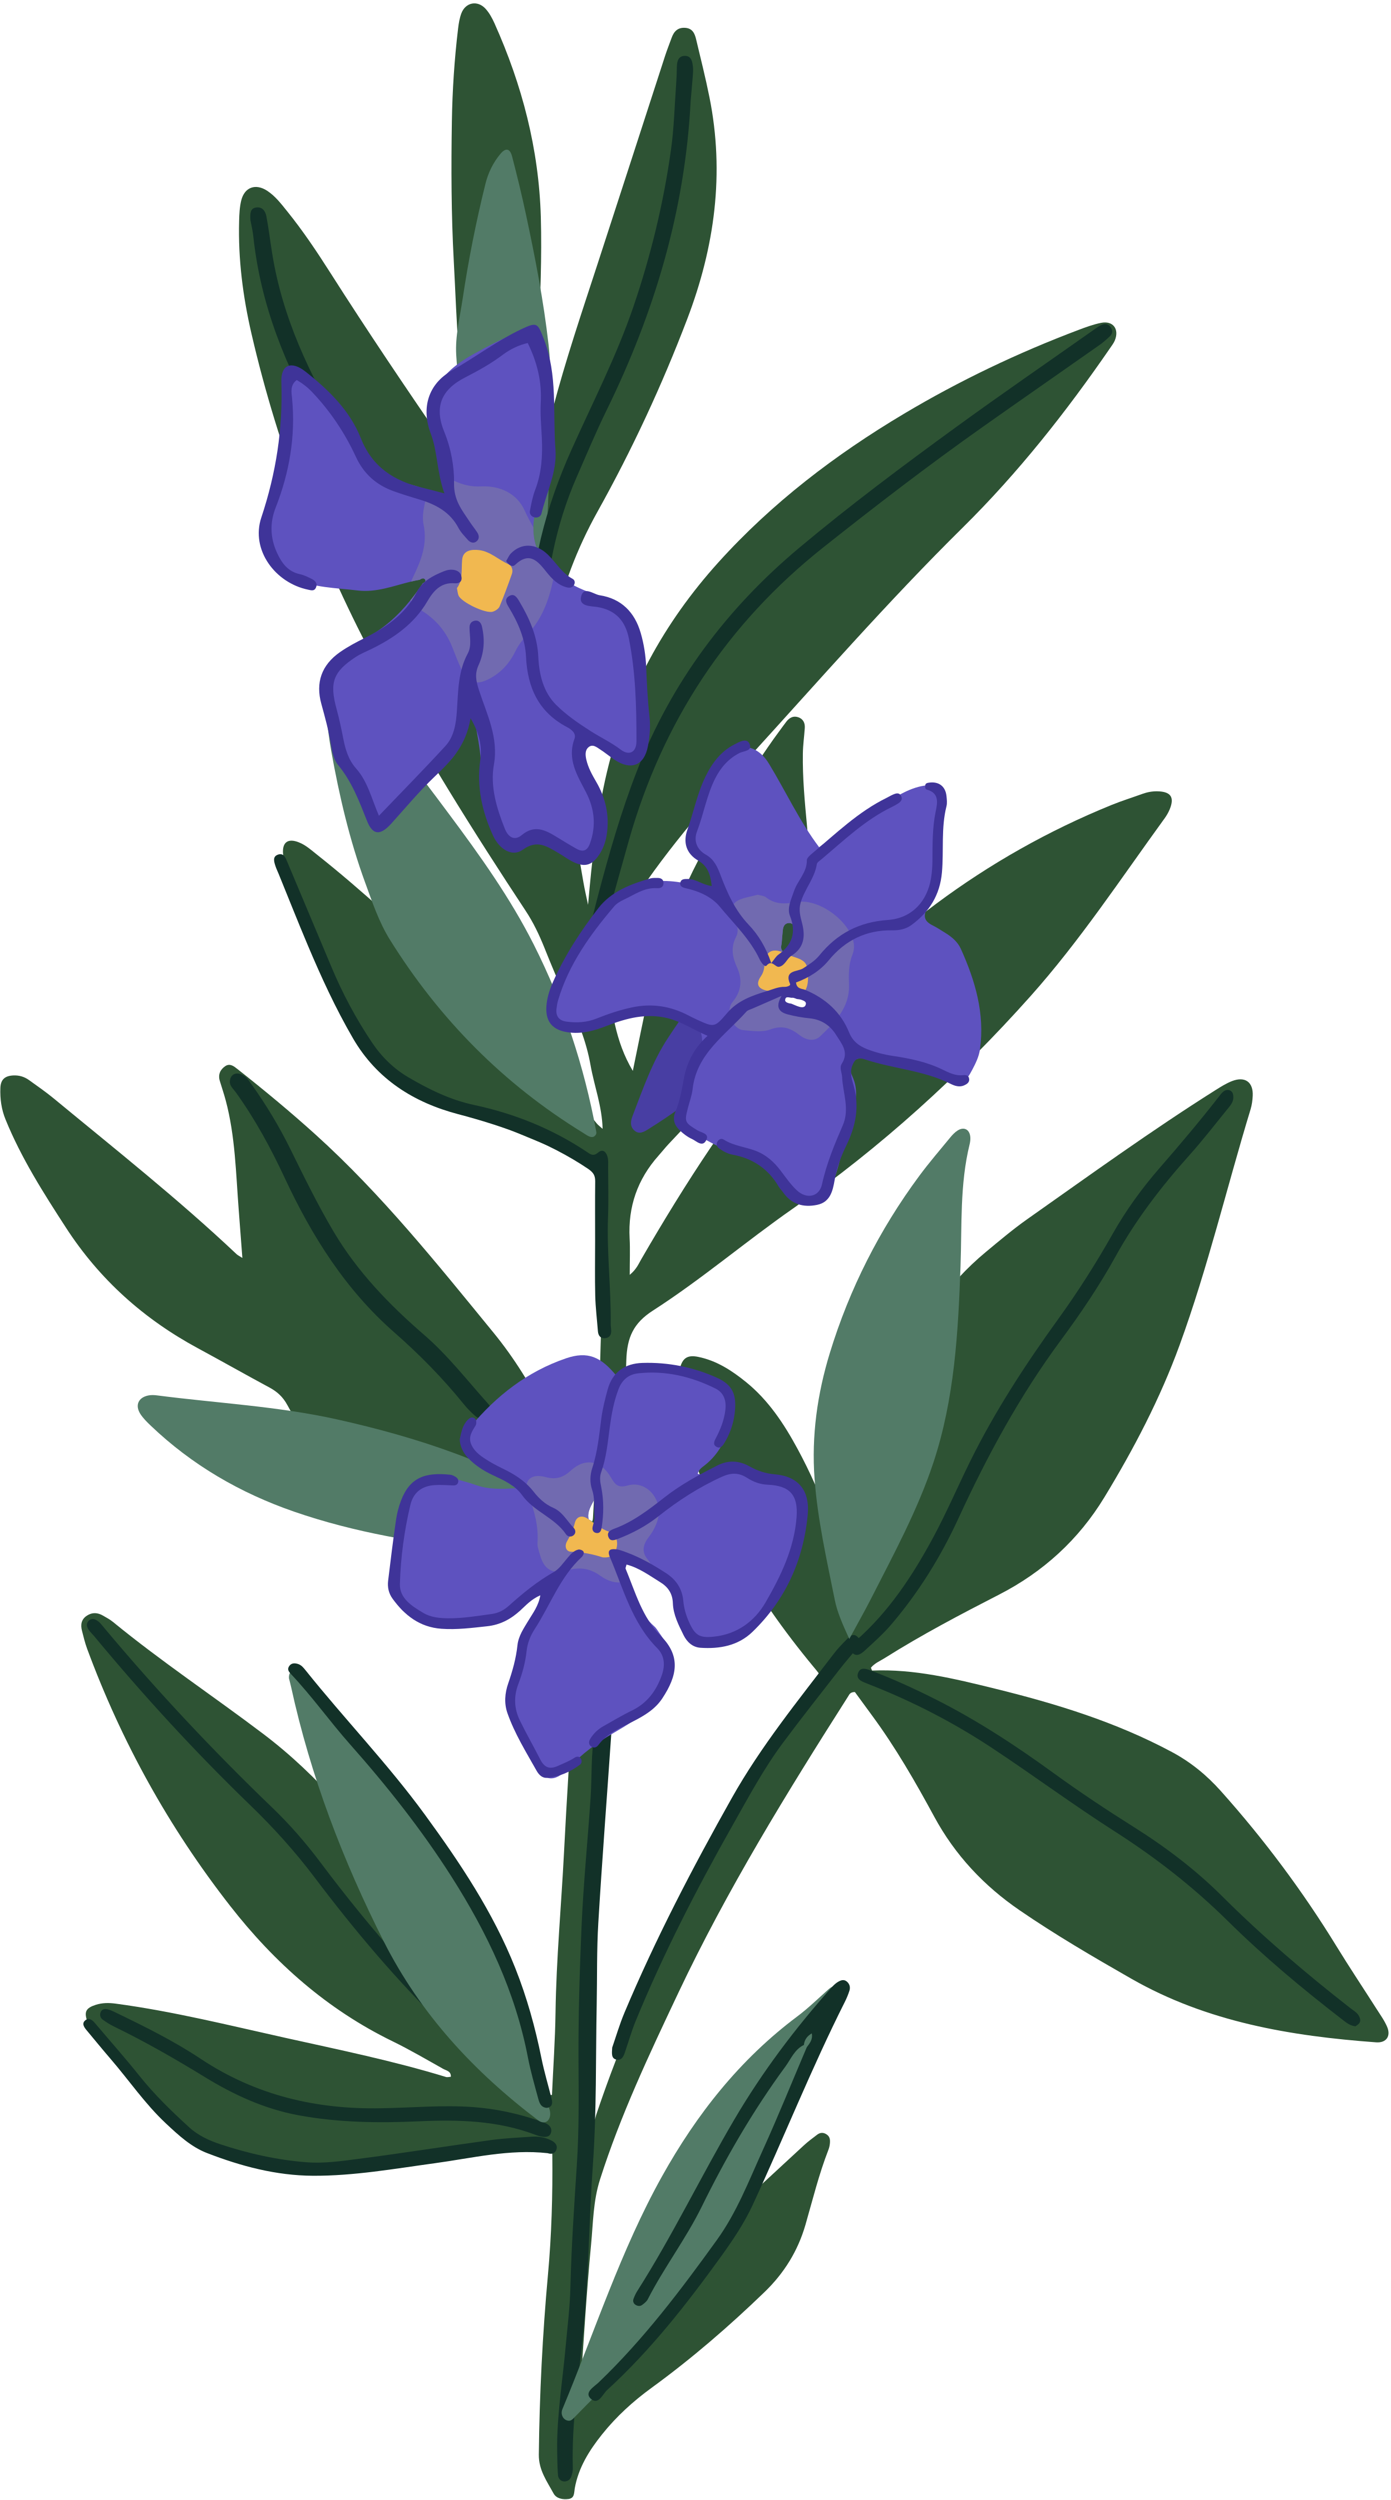 <?xml version="1.0" encoding="UTF-8"?>
<!DOCTYPE svg PUBLIC '-//W3C//DTD SVG 1.0//EN'
          'http://www.w3.org/TR/2001/REC-SVG-20010904/DTD/svg10.dtd'>
<svg height="810.1" preserveAspectRatio="xMidYMid meet" version="1.0" viewBox="-0.1 -1.1 450.9 810.1" width="450.9" xmlns="http://www.w3.org/2000/svg" xmlns:xlink="http://www.w3.org/1999/xlink" zoomAndPan="magnify"
><g
  ><g id="change1_1"
    ><path d="M190.52,292.126c1.291-14.54,2.774-28.894,6.126-43.037 c6.12-25.822,18.396-48.306,36.111-67.93 c17.426-19.304,37.862-34.876,60.112-48.135 c18.045-10.753,36.952-19.767,56.606-27.192c2.401-0.907,4.845-1.808,7.35-2.308 c3.857-0.769,5.952,1.994,4.463,5.68c-0.339,0.839-0.913,1.592-1.432,2.347 c-14.318,20.808-29.864,40.534-47.915,58.355 c-24.239,23.931-46.644,49.618-69.588,74.786 c-14.285,15.67-28.098,31.655-39.4,49.663 c-0.684,1.09-1.314,2.215-2.028,3.285c-3.622,5.431-4.731,11.245-3.987,17.815 c1.18,10.42,2.277,20.759,8.096,30.488c1.817-8.737,3.408-17.039,5.283-25.277 c5.036-22.114,14.39-42.382,26.605-61.396 c5.17-8.047,10.206-16.184,15.923-23.866c0.659-0.885,1.297-1.787,1.973-2.659 c0.986-1.27,2.261-1.953,3.857-1.4c1.599,0.555,2.21,1.87,2.101,3.489 c-0.183,2.741-0.579,5.474-0.623,8.215c-0.127,7.904,0.619,15.776,1.357,23.627 c2.82,30.003-2.927,57.442-23.752,80.406 c-6.922,7.634-14.091,15.044-21.13,22.572c-1.13,1.209-2.155,2.516-3.257,3.752 c-6.82,7.648-9.924,16.562-9.373,26.811c0.194,3.604,0.031,7.227,0.031,11.831 c2.208-1.846,2.852-3.528,3.709-5.007c14.309-24.711,29.748-48.626,48.265-70.477 c28.707-33.874,63.014-60.064,104.29-76.827c3.234-1.313,6.579-2.35,9.862-3.543 c1.578-0.573,3.197-0.882,4.867-0.855c4.426,0.072,5.687,1.92,4.005,5.933 c-0.422,1.007-0.993,1.978-1.636,2.863 c-14.16,19.501-27.441,39.673-43.539,57.704 c-23.012,25.777-48.455,48.877-76.815,68.653 c-15.404,10.742-29.72,22.989-45.505,33.14 c-6.337,4.075-8.377,8.723-8.609,16.082c-1.288,40.843-4.3,81.601-6.916,122.378 c-2.569,40.046-4.66,80.119-5.908,120.231c-0.049,1.563-0.62,3.251,0.535,4.772 c2.153,0.11,2.169-1.771,2.573-2.97 c12.094-35.857,28.488-69.708,47.619-102.286 c7.177-12.222,14.978-24.041,23.104-35.649c2.68-3.829,2.517-3.688-0.287-7.074 c-19.576-23.643-35.023-49.491-42.012-79.76 c-0.991-4.294-1.819-8.656-1.705-13.107c0.037-1.461,0.094-2.974,0.495-4.362 c0.883-3.056,2.568-3.917,5.805-3.261c5.947,1.206,10.862,4.407,15.47,8.133 c7.298,5.903,12.359,13.588,16.755,21.715c8.277,15.299,13.917,31.556,17.336,48.697 c1.532-10.301,3.011-20.581,4.923-30.792c2.706-14.446,6.108-28.694,11.27-42.495 c5.795-15.497,14.781-28.725,27.547-39.301c4.392-3.639,8.762-7.339,13.418-10.62 c20.156-14.203,40.143-28.657,61.013-41.819c1.704-1.075,3.447-2.167,5.311-2.894 c4.218-1.643,6.933,0.339,6.706,4.791c-0.074,1.458-0.267,2.953-0.691,4.345 c-7.753,25.469-13.897,51.433-23.025,76.471 c-6.308,17.305-14.844,33.613-24.403,49.326 c-8.308,13.657-19.774,24.125-34.045,31.455 c-12.6,6.472-25.146,13.047-37.142,20.609c-1.535,0.968-3.284,1.653-4.454,3.12 c0.16,0.351,0.309,0.921,0.434,0.916c13.592-0.575,26.636,2.632,39.659,5.831 c19.852,4.877,39.315,10.838,57.462,20.563c6.105,3.272,11.238,7.466,15.845,12.616 c14.03,15.685,26.548,32.46,37.554,50.39c4.232,6.896,8.729,13.629,13.078,20.453 c1.185,1.859,2.51,3.684,3.339,5.702c1.225,2.984-0.387,5.163-3.592,4.928 c-27.707-2.037-54.737-6.547-79.371-20.624 c-12.306-7.033-24.526-14.165-36.219-22.183 c-11.584-7.943-20.918-17.874-27.645-30.284 c-6.135-11.319-12.55-22.486-20.214-32.875c-1.931-2.618-3.842-5.25-5.53-7.558 c-1.562,0.005-1.795,0.797-2.171,1.387c-19.852,31.188-39.253,62.658-55.075,96.126 c-9.335,19.746-18.693,39.503-25.364,60.43 c-2.244,7.04-2.23,14.103-2.907,21.152c-1.513,15.742-2.402,31.544-3.532,47.322 c-0.064,0.897-0.008,1.802-0.008,3.023c1.661-1.127,2.055-2.69,2.64-4.123 c5.787-14.177,14.221-26.588,25.346-37.071 c14.736-13.885,29.657-27.575,44.52-41.324c1.347-1.246,2.833-2.346,4.3-3.455 c0.948-0.717,1.939-0.843,3.048-0.133c1.141,0.73,1.198,1.783,1.108,2.89 c-0.059,0.725-0.229,1.467-0.493,2.146c-3.066,7.885-5.081,16.095-7.412,24.202 c-2.454,8.533-6.932,15.741-13.285,21.874 c-11.538,11.137-23.648,21.595-36.621,31.037 c-5.982,4.354-11.416,9.292-16.044,15.086c-4.163,5.211-7.654,10.762-8.852,17.478 c-0.248,1.389-0.011,3.186-1.991,3.466c-1.9,0.268-3.984-0.135-4.901-1.822 c-2.143-3.938-4.819-7.561-4.762-12.565c0.223-19.519,1.201-38.989,2.973-58.421 c1.171-12.844,1.533-25.703,1.404-38.597c-0.032-3.135-1.635-3.773-3.949-4.027 c-4.432-0.485-8.75,0.766-13.113,1.189c-11.837,1.145-23.625,2.789-35.432,4.237 c-8.184,1.004-16.37,2.213-24.638,1.813 c-10.292-0.499-20.505-1.546-30.364-4.921 c-7.285-2.494-13.639-6.37-19.046-11.817 c-8.322-8.383-15.513-17.718-22.674-27.073c-0.659-0.861-1.196-1.871-1.556-2.894 c-1.07-3.038-0.354-4.238,2.76-5.244c2.15-0.694,4.25-0.69,6.49-0.39 c18.613,2.496,36.808,7.046,55.1,11.109 c17.396,3.864,34.867,7.435,51.935,12.656c0.479,0.146,1.057-0.034,1.594-0.063 c0.106-1.844-1.488-2.004-2.484-2.563c-5.452-3.059-10.857-6.23-16.471-8.967 c-21.116-10.297-38.159-25.381-52.533-43.778 c-19.851-25.407-35.285-53.24-46.437-83.467c-0.696-1.887-1.158-3.865-1.655-5.819 c-0.491-1.93-0.214-3.652,1.61-4.846c1.736-1.136,3.48-1.009,5.203-0.017 c1.115,0.642,2.272,1.257,3.261,2.066c15.67,12.842,32.551,24.057,48.686,36.268 c18.098,13.697,32.379,30.952,45.006,49.669 c9.871,14.631,20.101,29.015,29.843,43.739 c5.163,7.803,11.209,15.022,16.889,22.48c0.386,0.507,0.673,1.333,1.861,1.121 c0.4-8.884,1.027-17.811,1.155-26.746c0.248-17.315,1.869-34.549,2.747-51.826 c0.878-17.276,2.013-34.538,3.015-51.807c0.437-7.531,1.11-15.043,1.435-22.587 c0.201-4.659-1.627-7.132-5.698-8.851c-11.686-4.933-23.039-10.598-34.507-16.01 c-16.515-7.794-30.38-19.173-43.471-31.615 c-4.289-4.076-7.669-8.956-10.469-14.153c-1.384-2.568-3.247-4.297-5.76-5.648 c-7.773-4.181-15.451-8.54-23.217-12.734 c-17.507-9.455-31.868-22.269-42.742-39.038 c-7.312-11.277-14.513-22.575-19.608-35.081 c-1.351-3.317-1.811-6.688-1.68-10.237c0.104-2.795,1.516-3.91,4.136-4.053 c1.936-0.105,3.651,0.417,5.183,1.523c2.685,1.938,5.423,3.819,7.973,5.924 c20.011,16.524,40.375,32.635,59.271,50.47c0.373,0.352,0.869,0.573,1.881,1.225 c-0.417-5.496-0.79-10.5-1.179-15.503 c-0.926-11.914-1.113-23.918-4.226-35.569c-0.569-2.129-1.286-4.218-1.919-6.33 c-0.613-2.046,0.164-3.684,1.81-4.775c1.525-1.011,2.842,0.112,3.975,1.006 c8.653,6.825,17.141,13.852,25.315,21.243 c21.387,19.335,39.321,41.785,57.511,63.995 c13.859,16.921,22.445,36.564,29.176,57.14c0.563,1.722,1.169,3.431,1.753,5.138 c1.287-0.456,1.396-1.382,1.442-2.282c0.793-15.431,1.946-30.856,2.234-46.297 c0.23-12.287,0.857-24.569,0.799-36.857c-0.043-9.193-0.53-18.383-0.603-27.576 c-0.024-2.987-1.999-3.538-4.048-4.394 c-13.04-5.45-26.224-10.59-39.046-16.513 c-9.811-4.532-19.73-9.153-27.812-16.641 c-8.267-7.66-13.841-17.164-17.836-27.569 c-4.676-12.18-9.036-24.481-13.514-36.736c-0.312-0.855-0.613-1.759-0.665-2.655 c-0.209-3.646,1.71-4.869,5.123-3.519c2.292,0.907,4.051,2.528,5.91,4.001 c14.736,11.668,28.414,24.535,42.215,37.266 c17.06,15.738,33.844,31.733,48.463,49.842c0.444,0.55,1.047,0.973,1.895,1.746 c-0.191-7.398-2.721-13.891-3.913-20.627c-1.358-7.678-4.136-14.693-7.711-21.561 c-2.792-5.364-5.036-11.026-7.304-16.644c-1.659-4.109-3.532-8.053-5.981-11.764 c-17.02-25.793-33.441-51.937-47.992-79.241 c-18.243-34.23-32.183-70.054-40.923-107.851 c-2.777-12.008-4.349-24.209-4.004-36.583c0.061-2.196,0.162-4.445,0.678-6.564 c1.059-4.345,4.67-5.64,8.45-3.146c2.649,1.748,4.55,4.274,6.515,6.709 c5.093,6.311,9.593,13.049,13.941,19.875 c11.96,18.778,24.395,37.236,37.029,55.564c2.687,3.898,5.198,7.917,8.079,11.763 c-1.545-13.674-2.337-27.32-3.434-40.938 c-0.81-10.06-1.13-20.159-1.679-30.24 c-0.819-15.066-0.859-30.148-0.615-45.222 c0.163-10.083,0.818-20.163,2.027-30.189c0.197-1.633,0.471-3.306,1.046-4.834 c1.359-3.61,5.275-4.358,7.888-1.449c1.202,1.338,2.113,3.017,2.856,4.676 c8.956,19.979,14.388,40.717,15.02,62.79c0.373,13.056-0.207,26.053-0.726,39.048 c-0.527,13.191-2.885,26.244-4.634,39.337 c-1.394,10.434-0.963,20.923-0.219,31.389c0.085,1.193,0.263,2.52,1.471,3.903 c0.85-17.723,3.592-34.785,8.006-51.582c4.111-15.644,9.285-30.957,14.301-46.322 c7.41-22.698,14.736-45.423,22.115-68.131c0.624-1.92,1.383-3.795,2.066-5.696 c0.753-2.096,1.982-3.457,4.459-3.272c2.336,0.175,3.047,1.844,3.485,3.675 c1.495,6.254,3.064,12.496,4.33,18.798c4.962,24.695,1.713,48.53-7.206,71.914 c-8.206,21.514-17.883,42.338-29.076,62.404 c-6.706,12.022-11.378,24.538-14.463,37.901 c-1.936,8.387-2.213,16.229-0.373,24.796c4.078,18.996,6.905,38.26,10.266,57.41 C189.445,287.273,190.015,289.694,190.52,292.126z" fill="#2E5334"
    /></g
    ><g id="change2_2"
    ><path d="M180.499,790.599c0.154-10.496,1.822-20.858,2.766-31.284 c0.58-6.399,1.383-12.799,1.539-19.212c0.322-13.242,1.221-26.438,2.084-39.65 c0.719-11.001,0.599-22.069,0.538-33.106c-0.082-14.72,0.354-29.429,0.987-44.121 c0.6-13.944,2.01-27.852,2.933-41.785c0.461-6.964,0.089-13.975,1.267-20.903 c0.371-2.183,0.308-4.647,3.033-5.259c1.766-0.397,2.667,1.726,2.389,5.778 c-1.396,20.342-2.968,40.673-4.191,61.025 c-0.529,8.807-0.348,17.656-0.521,26.485c-0.337,17.273-0.013,34.594-1.233,51.805 c-1.273,17.97-1.353,36-3.086,53.928 c-1.431,14.81-3.873,29.534-3.417,44.489c0.027,0.89-0.207,1.826-0.499,2.679 c-0.315,0.922-1.129,1.543-2.068,1.598c-1.291,0.076-2.154-0.87-2.247-1.999 c-0.226-2.742-0.204-5.504-0.272-8.259 C180.483,792.072,180.499,791.336,180.499,790.599z" fill="#123128"
    /></g
    ><g id="change2_3"
    ><path d="M81.085,70.274c-0.119-2.204-0.114-3.826,1.806-4.126 c2.078-0.324,3.056,1.216,3.371,2.908c0.738,3.969,1.226,7.983,1.864,11.971 c3.314,20.706,12.046,39.221,22.746,57.01 c9.698,16.124,21.508,30.714,32.531,45.88 c8.775,12.074,17.015,24.518,22.095,38.682 c3.908,10.897,6.212,22.309,10.211,33.194c0.518,1.41,0.676,3.06-1.068,3.815 c-2.023,0.876-3.544,0.119-4.461-1.901c-2.292-5.049-3.905-10.375-5.073-15.727 c-4.91-22.511-16.59-41.509-30.214-59.541 c-11.09-14.678-21.99-29.459-31.257-45.416 c-11.12-19.148-19.249-39.252-21.612-61.442 C81.811,73.576,81.325,71.602,81.085,70.274z" fill="#123128"
    /></g
    ><g id="change2_4"
    ><path d="M192.81,401.094c-0.001-6.446-0.045-12.893,0.025-19.338 c0.022-2.007-0.653-2.969-2.488-4.197c-12.886-8.624-27.096-13.673-42.004-17.61 c-14.211-3.753-26.257-11.203-34.007-24.533 c-5.664-9.743-10.331-19.92-14.698-30.261c-3.221-7.626-6.265-15.327-9.389-22.995 c-0.347-0.852-0.761-1.683-1.045-2.555c-0.459-1.412-1.056-3.126,0.845-3.759 c1.87-0.623,2.456,1.14,3.019,2.475c4.789,11.353,9.557,22.715,14.324,34.076 c3.57,8.509,7.895,16.602,13.04,24.273c3.137,4.678,7.024,8.527,11.854,11.359 c6.686,3.919,13.596,7.318,21.272,8.955c13.08,2.789,25.304,7.708,36.463,15.138 c1.278,0.851,2.161,1.65,3.763,0.284c1.61-1.374,2.704-0.066,3.093,1.543 c0.254,1.051,0.148,2.195,0.151,3.298c0.012,5.341,0.175,10.689-0.03,16.022 c-0.444,11.602,1.007,23.146,0.874,34.733c-0.008,0.733,0.141,1.466,0.156,2.201 c0.027,1.258-0.561,2.19-1.822,2.344c-1.561,0.191-2.371-0.69-2.491-2.237 c-0.298-3.845-0.769-7.686-0.866-11.535 C192.702,412.884,192.811,406.987,192.81,401.094z" fill="#123128"
    /></g
    ><g id="change2_5"
    ><path d="M74.418,349.332c0.098-2.068,1.716-3.006,3.591-2.317 c1.669,0.614,2.53,2.029,3.495,3.385c4.701,6.602,8.882,13.512,12.468,20.782 c4.473,9.067,8.908,18.149,14.07,26.862 c7.697,12.99,18.034,23.671,29.332,33.441 c7.706,6.664,13.884,14.664,20.621,22.181c1.144,1.276,2.168,2.85,0.623,4.366 c-1.629,1.597-3.423,0.88-4.902-0.461c-1.223-1.109-2.405-2.291-3.441-3.573 c-6.834-8.46-14.434-16.183-22.599-23.339 c-15.808-13.855-26.69-31.184-35.472-50.005 c-4.517-9.681-9.589-19.034-15.837-27.721 C75.523,351.76,74.296,350.773,74.418,349.332z" fill="#123128"
    /></g
    ><g id="change2_6"
    ><path d="M177.437,696.684c-12.42-1.387-24.462,1.601-36.623,3.258 c-13.11,1.786-26.173,4.131-39.467,4.06 c-11.937-0.063-23.305-3.091-34.33-7.355c-5.197-2.01-9.305-5.83-13.358-9.624 c-6.751-6.321-11.941-13.962-17.937-20.919c-2.638-3.062-5.191-6.197-7.781-9.3 c-0.876-1.049-1.668-2.268-0.237-3.295c1.038-0.746,2.081-0.027,2.854,0.886 c4.869,5.748,9.873,11.388,14.574,17.269c4.85,6.068,10.388,11.435,16.096,16.641 c2.891,2.637,6.473,4.294,10.137,5.501c9.104,2.999,18.432,5.104,28.013,5.828 c5.532,0.418,11.048-0.376,16.497-1.077c14.397-1.85,28.738-4.139,43.12-6.117 c4.364-0.6,8.787-0.79,13.188-1.098c2.232-0.156,4.429,0.205,6.434,1.22 c1.189,0.601,2.188,1.586,1.595,3.088 C179.747,696.834,178.659,697.108,177.437,696.684z" fill="#123128"
    /></g
    ><g id="change2_7"
    ><path d="M198.346,662.457c1.18-3.387,2.358-7.466,3.994-11.352 c10.078-23.937,22.051-46.905,34.787-69.54 c9.45-16.796,21.503-31.598,33.095-46.794c1.224-1.604,2.653-3.061,4.069-4.505 c1.015-1.035,2.15-2.36,3.69-0.801c1.414,1.432,0.392,2.712-0.544,3.875 c-1.729,2.148-3.56,4.215-5.252,6.391c-6.207,7.982-12.491,15.908-18.526,24.02 c-6.271,8.43-11.223,17.718-16.374,26.833 c-11.588,20.507-22.367,41.445-31.327,63.264 c-1.393,3.392-2.377,6.952-3.581,10.424c-0.445,1.283-1.178,2.493-2.746,2.068 C198.023,665.903,198.226,664.419,198.346,662.457z" fill="#123128"
    /></g
    ><g id="change3_2"
    ><path d="M192.445,367.228c-1.155,0.54-2.291-0.444-3.536-1.208 c-25.829-15.852-46.524-36.803-62.559-62.491 c-3.656-5.858-5.769-12.282-8.094-18.635c-5.067-13.844-8.393-28.179-10.991-42.657 c-1.294-7.212-1.806-14.565-2.628-21.859c-0.054-0.476,0.27-0.995,0.448-1.592 c2.194,0.051,3.153,1.784,4.494,2.891c14.168,11.695,24.945,26.396,35.808,40.952 c10.095,13.527,19.93,27.291,27.562,42.428 c9.652,19.141,16.29,39.32,20.194,60.397 C193.235,365.955,193.407,366.531,192.445,367.228z" fill="#527B67"
    /></g
    ><g id="change3_3"
    ><path d="M194.586,501.401c-12.839,1.061-25.656,1.226-38.494-0.186 c-20.694-2.276-41.146-5.605-60.907-12.449 c-17.44-6.04-33.047-15.081-46.423-27.855c-1.188-1.134-2.39-2.318-3.291-3.674 c-1.903-2.866-0.777-5.471,2.553-6.116c0.882-0.171,1.837-0.139,2.736-0.022 c19.493,2.53,39.211,3.511,58.446,7.796 c25.778,5.743,50.677,13.943,73.335,27.948c3.751,2.318,7.924,3.904,11.463,6.596 c0.876,0.666,1.891,1.179,2.668,1.94c1.037,1.015,2.276,2.21,1.422,3.806 C197.408,500.467,196.272,501.508,194.586,501.401z" fill="#527B67"
    /></g
    ><g id="change3_4"
    ><path d="M184.13,783.382c-1.633-0.182-2.646-2.017-1.919-3.761 c10.524-25.237,18.877-51.384,32.274-75.416 c11.257-20.192,25.264-37.917,43.872-51.851c3.524-2.639,6.698-5.748,9.998-8.68 c1.057-0.939,2.154-1.577,3.425-0.611c1.283,0.976,0.941,2.268,0.304,3.479 c-11.479,21.841-19.672,45.155-30.219,67.412 c-6.121,12.917-14.895,24.027-23.954,34.961 c-9.884,11.929-21.221,22.448-31.964,33.543 C185.404,783.02,184.94,783.469,184.13,783.382z" fill="#527B67"
    /></g
    ><g id="change3_5"
    ><path d="M178.32,138.365c-0.331,9.375-0.484,21.146-1.257,32.877 c-0.495,7.511-3.252,14.67-4.714,22.048c-0.178,0.898-0.46,1.775-0.69,2.663 c-0.344,1.33,0.016,3.373-1.957,3.374c-1.835,0.001-1.827-2.101-2.252-3.361 c-6.919-20.517-13.865-41.038-17.292-62.513 c-1.039-6.51-2.006-13.067-2.379-19.638c-0.343-6.05,1.188-12.036,2.08-18.012 c1.869-12.526,4.335-24.946,7.378-37.251c0.906-3.663,2.49-6.921,4.862-9.766 c1.741-2.088,3.112-1.817,3.801,0.821c1.624,6.213,3.136,12.46,4.48,18.739 c2.997,13.996,5.737,28.046,7.341,42.282 C178.671,119.051,178.148,127.526,178.32,138.365z" fill="#527B67"
    /></g
    ><g id="change2_8"
    ><path d="M191.507,297.838c0.678-2.634,1.44-5.657,2.235-8.672 c3.605-13.669,7.492-27.252,12.627-40.444 c11.187-28.742,29.081-52.612,52.654-72.337 c16.37-13.699,33.466-26.469,50.715-39.019 c14.865-10.816,30.022-21.232,45.052-31.82c0.598-0.421,1.202-0.844,1.846-1.187 c1.274-0.677,2.425-0.7,3.349,0.661c0.775,1.142,0.459,2.125-0.403,2.943 c-1.062,1.009-2.18,1.98-3.377,2.821c-12.636,8.878-25.324,17.683-37.937,26.596 c-17.577,12.42-34.634,25.536-51.491,38.91 c-31.246,24.791-52.103,56.516-62.99,94.84 c-2.306,8.12-4.542,16.259-6.809,24.39c-0.346,1.239-0.649,2.492-1.028,3.72 c-0.426,1.379-1.333,2.272-2.845,2.007 C191.419,300.951,191.413,299.579,191.507,297.838z" fill="#123128"
    /></g
    ><g id="change2_9"
    ><path d="M399.685,354.68c-0.011,1.529-1.19,2.768-2.222,4.038 c-3.942,4.853-7.771,9.811-11.939,14.464 c-9.105,10.164-17.367,20.864-23.999,32.872 c-5.236,9.481-11.327,18.494-17.773,27.21 c-13.283,17.959-23.85,37.44-33.161,57.675 c-5.708,12.405-12.857,23.935-21.735,34.36c-2.637,3.096-5.668,5.77-8.641,8.512 c-1.287,1.187-2.856,2.217-4.262,0.444c-1.276-1.608,0.321-2.722,1.37-3.642 c10.682-9.364,18.351-21.026,25.013-33.352 c4.356-8.059,7.97-16.516,12.029-24.74c8.073-16.358,18.02-31.56,28.683-46.324 c6.352-8.795,12.163-17.956,17.5-27.393c4.369-7.726,9.536-14.844,15.344-21.507 c6.526-7.487,12.924-15.076,19.041-22.902c0.451-0.577,0.878-1.199,1.432-1.663 c0.742-0.621,1.669-0.877,2.535-0.277 C399.527,352.89,399.722,353.629,399.685,354.68z" fill="#123128"
    /></g
    ><g id="change2_10"
    ><path d="M223.779,31.639c-1.8,35.408-11.742,68.588-27.278,100.273 c-3.471,7.08-6.509,14.375-9.675,21.602 c-6.952,15.87-10.002,32.587-10.761,49.804c-0.089,2.027,0.734,5.137-2.661,4.881 c-2.95-0.222-1.836-3.127-1.829-4.931c0.075-20.548,5.179-39.899,13.56-58.581 c6.904-15.39,14.643-30.412,20.108-46.453 c5.647-16.576,9.741-33.494,12.162-50.8c0.991-7.085,1.164-14.286,1.682-21.436 c0.133-1.834,0.193-3.675,0.223-5.513c0.03-1.848,0.581-3.505,2.649-3.477 c2.134,0.029,2.38,1.987,2.563,3.63c0.121,1.085-0.002,2.205-0.086,3.304 C224.239,26.509,224.001,29.073,223.779,31.639z" fill="#123128"
    /></g
    ><g id="change2_11"
    ><path d="M28.08,525.729c-0.124-1.466,1.328-2.533,2.58-2.027 c1.43,0.578,2.261,1.842,3.201,2.964c17.019,20.318,35.124,39.619,54.237,57.98 c5.712,5.487,10.904,11.443,15.656,17.782c16.914,22.566,35.473,43.644,56.42,62.581 c3.406,3.079,6.562,6.438,9.781,9.72c1.001,1.021,2.463,2.309,1.077,3.74 c-1.409,1.455-2.969,0.656-4.309-0.651c-7.372-7.187-14.775-14.343-22.175-21.501 c-15.635-15.123-29.616-31.692-42.697-49.031 c-6.333-8.393-13.344-16.146-20.896-23.438 c-17.875-17.26-34.634-35.554-50.498-54.672 C29.531,528.061,28.322,527.123,28.08,525.729z" fill="#123128"
    /></g
    ><g id="change2_12"
    ><path d="M439.255,655.573c-1.875-0.252-2.986-1.234-4.145-2.127 c-12.972-9.998-25.543-20.491-37.194-31.994 c-11.18-11.037-23.412-20.573-36.648-29.034 c-13.463-8.606-26.331-18.136-39.66-26.959 c-12.428-8.227-25.634-15.063-39.526-20.523c-0.513-0.202-1.015-0.429-1.531-0.621 c-1.62-0.604-3.314-1.423-2.413-3.459c0.744-1.681,2.419-1.202,3.868-0.659 c7.229,2.709,14.231,5.921,21.123,9.389c13.501,6.794,26.086,15.045,38.293,23.913 c8.475,6.158,17.207,11.941,26.069,17.524 c10.298,6.488,19.938,13.78,28.585,22.396 c13.04,12.993,27.023,24.924,41.529,36.247c1.138,0.889,2.503,1.548,3.046,3.08 C441.259,654.464,440.104,654.97,439.255,655.573z" fill="#123128"
    /></g
    ><g id="change2_13"
    ><path d="M123.487,682.122c9.907-0.152,19.795-1.101,29.738-0.38 c7.402,0.536,14.52,2.08,21.501,4.461c0.865,0.295,1.763,0.571,2.538,1.036 c1.003,0.602,1.591,1.589,1.255,2.784c-0.37,1.318-1.55,1.478-2.669,1.35 c-0.897-0.103-1.786-0.414-2.64-0.735c-12.14-4.555-24.794-4.87-37.49-4.288 c-13.076,0.6-26.077,0.43-38.99-1.942 c-11.004-2.021-20.989-6.602-30.43-12.389 c-9.556-5.858-19.259-11.423-29.341-16.326c-1.313-0.638-2.573-1.422-3.752-2.283 c-0.777-0.568-1.071-1.503-0.666-2.459c0.45-1.061,1.465-1.097,2.333-0.871 c1.048,0.272,2.041,0.786,3.026,1.263c9.258,4.479,18.492,9.066,27.05,14.755 C82.746,677.925,102.389,682.558,123.487,682.122z" fill="#123128"
    /></g
    ><g
    ><g id="change4_1"
      ><path d="M249.881,476.904c-4.399-1.282-9.125-0.753-13.342-2.974 c-1.878-0.994-3.937-0.036-5.693,1.152c-1.412,0.951-2.781,2.194-4.777,1.416 c0.387-1.436,1.365-2.032,2.221-2.702c4.758-3.724,7.346-8.861,8.186-14.577 c1.239-8.443,0.004-12.892-9.437-14.901c-1.61-0.343-3.235-0.623-4.868-0.828 c-3.811-0.477-7.713-0.544-11.429-1.42c-4.288-1.01-7.87-0.343-10.892,2.844 c-5.164-6.411-9.5-8.194-16.455-5.827 c-12.506,4.261-22.633,12.139-30.989,22.203 c-3.555,4.284-2.588,7.914,2.059,11.149c3.98,2.773,7.989,5.515,12.675,8.746 c-4.927,0.308-8.857,0.398-12.782-0.963c-3.46-1.199-7.034-2.111-10.612-2.892 c-5.645-1.239-9.76,0.852-11.93,6.221c-3.117,7.705-5.073,15.717-5.117,24.081 c-0.067,11.756,3.034,15.118,14.471,17.631 c9.784,2.15,18.538,0.777,26.491-5.448c2.45-1.921,5.117-3.554,7.689-5.322 c0.529-0.485,0.955-1.728,1.819-0.758c0.611,0.686-0.118,1.495-0.773,2.044 c-1.018,3.409-3.472,6.028-5.042,9.137c-1.16,2.292-2.691,4.474-2.833,7.113 c-0.248,4.631-1.57,9.018-2.726,13.453c-0.552,2.134-1.18,4.292-0.3,6.482 c2.466,6.135,4.699,12.384,7.523,18.349c2.821,5.953,6.636,6.47,11.109,1.641 c4.312-4.659,9.295-8.3,14.723-11.484c4.276-2.513,8.557-5.05,12.257-8.423 c7.389-6.726,8.399-16.021,2.548-23.911c-0.548-0.738-0.994-1.598-1.673-2.19 c-4.537-3.953-6.497-9.409-8.813-14.644c-0.497-1.12-1.01-2.233-1.57-3.318 c-0.647-1.255-1.838-2.884-0.56-4.71c3.31,0.907,6.178,2.564,8.92,4.43 c2.706,1.842,5.29,3.886,8.064,5.606c1.373,0.852,1.33,2.485,1.487,3.977 c0.308,2.927,0.852,5.823,2.158,8.498c2.888,5.929,8.028,7.914,14.25,5.539 c3.511-1.341,6.395-3.594,8.975-6.265c9.366-9.677,13.682-21.619,15.031-34.709 C260.659,483.216,256.781,478.916,249.881,476.904z M193.317,495.118 c-4.849-4.284-2.115-7.527-0.517-10.794 C194.023,487.488,193.707,490.704,193.317,495.118z" fill="#5E52BF"
      /></g
      ><g id="change5_1"
      ><path d="M210.257,496.933c1.831-2.371,3.01-5.046,3.29-7.847 c-0.067-5.878-4.959-10.301-10.174-8.786c-3.18,0.923-4.119-0.327-5.48-2.671 c-3.148-5.421-8.289-6.403-12.885-2.221c-2.619,2.387-4.904,3.061-8.324,2.154 c-4.86-1.29-7.338,1.29-5.531,5.858c1.996,5.058,3.346,10.068,2.986,15.528 c-0.083,1.235,0.446,2.525,0.781,3.764c1.274,4.691,3.866,6.403,8.549,5.125 c3.992-1.089,7.425-0.884,10.928,1.657c2.769,2.004,5.764,2.829,8.774,1.807 c-0.497-1.12-1.01-2.233-1.57-3.318c-0.647-1.255-1.838-2.884-0.56-4.71 c3.31,0.907,6.178,2.564,8.92,4.43c1.14-0.738,1.29-1.795-0.028-3.334 C207.693,501.746,208.379,499.367,210.257,496.933z M193.317,495.118 c-4.849-4.284-2.115-7.527-0.517-10.794 C194.023,487.488,193.707,490.704,193.317,495.118z" fill="#716AB0"
      /></g
      ><g id="change6_1"
      ><path d="M195.27,503.598c-2.732-0.9-6.394-1.735-10.26-1.835 c-1.697-0.044-2.196-1.839-1.289-3.386c1.105-1.885,1.965-3.781,2.51-5.946 c0.554-2.201,2.413-2.615,4.304-1.276c2.196,1.555,4.2,3.231,6.882,4.173 c2.121,0.744,3.032,3.065,2.261,5.521 C199.151,502.53,198.257,503.845,195.27,503.598z" fill="#F1B850"
      /></g
      ><g id="change7_1"
      ><path d="M202.996,505.926c-0.16,0.69-0.402,1.097-0.293,1.358 c3.151,7.581,5.347,15.725,11.365,21.735c6.552,6.544,5.429,12.876,0.493,20.323 c-2.312,3.487-5.778,5.539-9.415,7.403c-4.063,2.082-8.404,3.791-11.27,7.656 c-0.639,0.862-1.523,1.1-2.377,0.458c-0.861-0.647-0.79-1.589-0.262-2.456 c1.072-1.761,2.528-3.137,4.328-4.138c3.046-1.694,6.035-3.51,9.168-5.026 c4.969-2.404,7.929-6.437,9.691-11.457c1.096-3.125,0.991-6.26-1.485-8.76 c-8.184-8.266-10.984-19.288-15.342-29.525c-0.936-2.198,0.073-2.711,1.855-2.534 c1.253,0.125,2.486,0.626,3.685,1.071c4.502,1.671,8.627,4.057,12.646,6.662 c3.299,2.139,5.246,5.046,5.608,8.983c0.221,2.399,0.866,4.659,1.857,6.875 c1.953,4.368,3.474,5.214,7.998,4.747c7.593-0.783,13.264-4.976,16.825-11.127 c4.929-8.513,9.278-17.478,10.043-27.602c0.539-7.137-2.123-10.218-9.365-10.519 c-2.536-0.105-4.672-0.941-6.671-2.22c-2.741-1.754-5.199-1.703-8.224-0.329 c-7.427,3.375-14.177,7.737-20.528,12.782c-3.924,3.117-8.286,5.442-12.935,7.24 c-1.139,0.44-2.659,1.136-3.284-0.571c-0.581-1.587,0.729-2.205,2.026-2.688 c6.125-2.28,11.204-6.234,16.28-10.201c5.234-4.091,11.039-7.214,16.952-10.218 c3.719-1.889,7.168-1.599,10.489,0.254c2.621,1.462,5.156,2.321,8.212,2.579 c7.693,0.65,11.409,5.311,10.656,13.157 c-1.417,14.756-7.203,27.568-17.923,37.919c-4.642,4.483-10.614,5.556-16.829,5.139 c-2.536-0.17-4.382-1.839-5.5-4.119c-1.616-3.293-3.335-6.602-3.46-10.358 c-0.102-3.079-1.549-5.217-4.037-6.746 C210.466,509.519,207.123,507.005,202.996,505.926z" fill="#3F3499"
      /></g
      ><g id="change7_2"
      ><path d="M175.05,515.889c-2.963,1.299-4.651,3.236-6.492,4.92 c-3.075,2.813-6.468,4.645-10.733,5.11c-4.944,0.538-9.863,1.174-14.842,0.818 c-6.971-0.499-11.914-4.327-15.85-9.771c-1.251-1.729-1.666-3.717-1.423-5.762 c0.778-6.556,1.599-13.109,2.546-19.643c0.314-2.168,0.862-4.349,1.646-6.393 c2.894-7.547,7.875-9.2,15.982-8.346c0.525,0.055,1.051,0.321,1.525,0.583 c0.665,0.368,1.184,0.918,1.023,1.753c-0.161,0.837-0.762,1.147-1.596,1.123 c-2.015-0.059-4.041-0.237-6.045-0.102c-4.099,0.277-6.89,2.302-7.874,6.454 c-1.996,8.423-3.147,17.002-3.39,25.611c-0.131,4.653,3.948,7.194,7.602,9.361 c2.404,1.426,5.192,1.706,7.99,1.734c4.811,0.049,9.53-0.763,14.266-1.406 c2.053-0.279,3.872-1.229,5.401-2.6c4.525-4.054,9.191-7.898,14.506-10.91 c1.95-1.105,3.179-3.03,4.616-4.703c0.957-1.114,1.934-2.286,3.441-2.644 c0.449-0.107,1.114,0.11,1.484,0.416c0.429,0.355,0.334,0.972,0.025,1.472 c-0.096,0.155-0.18,0.329-0.311,0.449c-7.099,6.509-10.244,15.601-15.321,23.43 c-1.426,2.199-2.348,4.527-2.633,7.163c-0.396,3.67-1.389,7.242-2.685,10.672 c-1.531,4.054-1.343,7.955,0.49,11.734c2.077,4.282,4.456,8.417,6.618,12.659 c1.316,2.581,2.961,3.374,5.792,2.082c1.828-0.834,3.69-1.537,5.383-2.656 c0.587-0.388,1.475-0.507,1.97,0.262c0.43,0.667,0.353,1.56-0.24,2.009 c-3.129,2.371-6.664,3.872-10.578,4.271c-1.627,0.166-2.746-0.941-3.5-2.282 c-3.418-6.076-7.116-12.03-9.442-18.637c-1.12-3.18-0.877-6.481,0.254-9.739 c1.387-3.995,2.529-8.067,2.981-12.304c0.323-3.029,2.031-5.467,3.544-7.994 C172.638,521.653,174.448,519.356,175.05,515.889z" fill="#3F3499"
      /></g
      ><g id="change7_3"
      ><path d="M192.588,490.477c-0.158-3.364,0.168-6.094-0.757-8.819 c-0.77-2.267-0.693-4.737,0.073-7.066c1.731-5.264,2.22-10.74,2.942-16.185 c0.408-3.081,1.191-6.091,2.004-9.11c1.596-5.928,5.765-8.536,11.29-8.713 c8.312-0.266,16.462,1.344,24.055,4.75c5.37,2.409,6.588,5.677,5.844,11.688 c-0.439,3.546-1.627,6.758-3.483,9.762c-0.509,0.823-1.213,1.54-2.229,1.077 c-1.369-0.625-1.006-1.702-0.451-2.752c1.554-2.938,2.769-5.963,3.16-9.329 c0.357-3.08-0.535-5.575-3.254-6.921c-7.849-3.885-16.156-5.867-24.957-4.909 c-3.116,0.339-5.243,2.026-6.452,5.209c-1.519,4.002-2.256,8.108-2.816,12.29 c-0.658,4.907-1.093,9.863-2.785,14.563c-0.598,1.662-0.301,3.199,0.026,4.845 c0.867,4.364,0.813,8.759,0.118,13.155c-0.164,1.038-0.562,1.842-1.67,1.689 c-1.064-0.146-1.484-1.028-1.226-2.049 C192.336,492.397,192.713,491.165,192.588,490.477z" fill="#3F3499"
      /></g
      ><g id="change7_4"
      ><path d="M148.923,465.348c0.555-2.556,0.978-4.732,2.65-6.359 c0.544-0.529,1.134-0.973,1.931-0.595c0.788,0.373,0.845,1.099,0.759,1.853 c-0.02,0.18-0.058,0.375-0.149,0.526c-1.143,1.886-2.477,3.753-1.492,6.119 c1.126,2.705,3.542,4.161,5.871,5.605c1.863,1.155,3.885,2.053,5.836,3.066 c3.289,1.708,6.261,3.808,8.565,6.771c1.711,2.2,3.734,4.066,6.319,5.192 c3.036,1.323,4.468,4.257,6.615,6.468c0.686,0.706,0.828,1.742-0.009,2.443 c-0.806,0.676-1.9,0.481-2.44-0.315c-3.684-5.433-10.433-7.358-14.258-12.717 c-2.266-3.173-5.962-4.805-9.463-6.446c-3.021-1.416-5.776-3.191-8.082-5.618 C149.876,469.548,148.996,467.406,148.923,465.348z" fill="#3F3499"
      /></g
    ></g
    ><g
    ><g id="change4_2"
      ><path d="M205,245.27c-2.402,1.527-4.454-0.255-6.433-1.619 c-2.148-1.481-4.352-2.876-6.591-4.214c-1.211-0.723-2.53-1.379-3.96-0.402 c-1.7,1.166-1.415,2.881-1.11,4.505c0.168,0.911,0.489,1.909,1.049,2.616 c4.214,5.309,4.428,11.849,5.68,18.069c0.377,1.868,0.575,3.716,0.183,5.64 c-1.527,7.518-3.838,10.047-10.77,4.784c-3.425-2.606-6.825-4.881-11.64-2.789 c-3.298,1.44-5.838-0.809-7.966-3.257c-4.881-5.614-7.171-12.297-7.421-19.57 c-0.321-9.289-2.728-18.201-4.489-27.343c-0.85,4.398-1.11,8.867-1.369,13.239 c-0.305,5.232-2.479,9.167-6.337,12.19c-5.466,4.281-10.088,9.335-14.521,14.613 c-1.059,1.257-2.24,2.514-3.604,3.395c-2.28,1.476-4.622,1.568-5.899-1.349 c-5.594-12.75-12.643-24.935-14.252-39.207 c-0.504-4.474,0.504-7.91,3.436-11.009c2.774-2.927,5.527-5.909,9.197-7.762 c5.96-3.008,10.678-7.309,14.72-12.322c1.435-1.771,2.784-3.629,4.072-5.553 c0.545-0.28,1.196-0.652,0.646-1.303c-0.463-0.55-1.14-0.183-1.675,0.168 c-0.942,0.163-1.873,0.361-2.804,0.585c-5.701,1.374-11.243,3.629-17.346,2.881 c-7.034-0.86-14.196-0.83-20.823-3.95 c-8.612-4.057-12.068-11.014-9.727-20.339c1.15-4.591,2.29-9.213,3.883-13.666 c3.492-9.767,4.362-19.845,4.158-30.101c-0.031-1.354-0.753-3.003,0.931-3.787 c2.011-0.942,3.375,0.092,4.886,1.588c7.655,7.604,14.297,15.855,17.825,26.238 c1.328,3.924,4.143,6.021,8.011,7.34c4.469,1.517,9.146,2.438,13.788,4.148 c2.102,0.769,4.194,1.7,6.26,2.916c-0.519-2.377-1.043-4.683-1.557-6.948 c-0.977-4.291-1.909-8.434-2.672-12.613 c-2.565-14.104,0.534-20.736,12.882-27.561c4.555-2.525,9.208-4.978,14.058-6.836 c4.8-1.837,5.965-0.667,7.309,4.352c4.754,17.738,2.927,35.278-1.379,52.741 c-0.529,2.138-0.814,4.133-0.85,6.011c-0.127,5.685,2.046,10.307,6.871,14.506 c1.094,0.952,2.326,1.883,3.695,2.799c3.573,2.387,7.609,3.792,11.615,5.258 c7.355,2.687,11.233,7.426,11.997,15.763c0.916,9.956,0.28,19.942,1.527,29.847 C208.883,241.107,207.509,243.677,205,245.27z" fill="#5E52BF"
      /></g
      ><g id="change5_2"
      ><path d="M179.652,184.294c0,0.076,0,0.153-0.005,0.229 c-1.278,7.309-3.497,14.333-8.637,19.855c-1.634,1.751-2.998,3.42-4.026,5.543 c-1.797,3.705-4.428,6.734-8.073,8.744c-4.657,2.57-7.426,1.664-9.569-3.13 c-0.972-2.158-1.842-4.367-2.698-6.576c-1.934-5.024-5.085-8.978-9.66-11.925 c-2.005-1.288-3.344-2.382-4.082-3.558c1.435-1.771,2.784-3.629,4.072-5.553 c0.545-0.28,1.196-0.652,0.646-1.303c-0.463-0.55-1.14-0.183-1.675,0.168 c-0.942,0.163-1.873,0.361-2.804,0.585c0.198-0.483,0.433-0.998,0.697-1.542 c2.621-5.431,4.662-10.607,3.359-16.964c-0.667-3.273,0.438-7.065,1.333-10.465 c0.061-0.234,0.127-0.458,0.199-0.677c2.102,0.769,4.194,1.7,6.26,2.916 c-0.519-2.377-1.043-4.683-1.557-6.948c1.054,0.036,2.265,0.377,3.639,1.013 c2.82,1.298,5.451,1.995,8.77,1.827c5.945-0.295,11.544,2.148,14.094,7.747 c0.865,1.893,1.832,3.716,2.845,5.507 C172.654,175.474,174.827,180.095,179.652,184.294z" fill="#716AB0"
      /></g
      ><g id="change6_2"
      ><path d="M148.019,189.491c2-2.679,1.371-6.031,1.699-9.284 c0.302-3,3.098-3.326,5.537-3.026c3.622,0.444,6.255,3.174,9.492,4.574 c1.056,0.457,1.525,1.899,1.092,3.126c-1.253,3.559-2.547,7.108-4.012,10.583 c-0.313,0.741-1.34,1.393-2.175,1.661c-2.299,0.737-10.209-3.057-11.121-5.243 C148.264,191.245,148.229,190.513,148.019,189.491z" fill="#F1B850"
      /></g
      ><g id="change7_5"
      ><path d="M152.438,231.649c-1.528,9.137-6.522,14.041-11.714,18.997 c-4.964,4.738-9.379,10.055-13.989,15.159c-3.52,3.897-5.989,3.856-7.86-0.859 c-2.538-6.397-4.912-12.746-9.408-18.164c-1.409-1.698-1.925-4.344-2.301-6.645 c-0.728-4.458-1.899-8.771-3.1-13.116c-1.898-6.866-0-12.557,6.043-16.784 c2.552-1.785,5.253-3.199,8.01-4.578c6.889-3.446,13.136-7.662,16.801-14.764 c1.886-3.655,5.189-5.373,8.762-6.829c1.141-0.465,2.271-0.676,3.462-0.454 c1.269,0.236,2.174,0.967,2.363,2.286c0.233,1.636-0.945,2.132-2.181,2.03 c-4.561-0.379-6.956,2.525-8.92,5.881 c-4.26,7.279-10.781,11.821-18.131,15.429c-1.698,0.834-3.487,1.536-5.058,2.568 c-7.36,4.834-8.556,8.298-6.221,16.839c0.872,3.19,1.559,6.437,2.193,9.685 c0.689,3.533,1.694,6.87,4.162,9.642c3.717,4.176,4.958,9.613,7.379,15.293 c7.403-7.732,14.597-15.044,21.537-22.589c2.828-3.075,3.442-7.203,3.73-11.275 c0.451-6.368,0.327-12.795,3.521-18.705c1.388-2.568,0.585-5.602,0.582-8.436 c-0.001-1.04,0.439-1.852,1.465-2.144c1.505-0.428,2.284,0.639,2.548,1.768 c0.999,4.265,0.765,8.492-1.062,12.525c-1.292,2.851-0.915,5.009,0.155,8.286 c2.5,7.655,6.352,15.191,4.796,24.008c-1.247,7.065,0.874,14.09,3.543,20.776 c1.109,2.777,3.156,3.991,5.491,2.045c4.022-3.352,7.443-1.742,11.037,0.443 c2.228,1.354,4.443,2.732,6.719,4.002c2.075,1.158,3.485,0.656,4.345-1.723 c2.068-5.716,1.477-11.243-1.233-16.505c-2.831-5.496-6.244-10.711-3.787-17.406 c0.661-1.799-0.985-3.048-2.497-3.848c-9.154-4.845-12.734-12.76-13.206-22.759 c-0.271-5.746-2.554-11.042-5.557-15.971c-0.747-1.226-1.603-2.697,0.072-3.689 c1.624-0.961,2.496,0.357,3.27,1.655c3.314,5.555,5.885,11.331,6.19,17.947 c0.267,5.808,1.6,11.48,5.788,15.658c3.31,3.302,7.292,6.016,11.259,8.547 c3.18,2.029,6.602,3.626,9.656,5.949c2.754,2.095,5.12,0.907,5.123-2.727 c0.01-11.135-0.266-22.283-2.458-33.261c-1.129-5.654-4.211-9.241-10.299-10.232 c-1.885-0.307-5.975-0.08-5.197-3.347c0.85-3.569,4.025-0.761,5.992-0.459 c7.034,1.081,11.376,5.484,13.329,12.194c1.061,3.643,1.633,7.396,1.789,11.223 c0.212,5.214,0.452,10.442,1.044,15.622c0.387,3.377,0.125,6.648-0.491,9.906 c-1.188,6.28-5.495,7.957-10.885,4.324c-1.566-1.056-3.022-2.278-4.608-3.299 c-1.142-0.735-2.456-1.876-3.806-0.677c-1.161,1.031-0.97,2.644-0.654,4.022 c0.589,2.562,1.851,4.844,3.171,7.112c3.079,5.287,4.374,10.936,3.449,17.086 c-0.364,2.419-1.149,4.606-2.47,6.585c-2.454,3.679-4.984,4.212-9.083,1.989 c-1.456-0.79-2.8-1.785-4.236-2.614c-3.635-2.097-6.798-4.371-11.464-0.986 c-3.289,2.387-7.508,0.014-9.637-4.634c-3.509-7.66-5.324-15.775-4.145-24.218 C156.178,240.968,155.52,236.989,152.438,231.649z" fill="#3F3499"
      /></g
      ><g id="change7_6"
      ><path d="M170.966,110.064c-2.963,0.667-5.752,2.049-8.131,3.84 c-3.819,2.873-7.918,5.142-12.148,7.308c-7.778,3.983-10.08,9.561-6.779,17.63 c2.208,5.395,3.268,11.35,3.169,16.582c-0.106,5.615,2.532,8.703,5.039,12.501 c0.784,1.187,1.679,2.301,2.465,3.487c0.747,1.127,0.74,2.336-0.43,3.085 c-0.849,0.544-1.893,0.164-2.557-0.592c-1.093-1.244-2.31-2.46-3.069-3.902 c-2.774-5.266-7.486-7.698-12.874-9.29c-2.718-0.803-5.426-1.655-8.095-2.607 c-5.611-2.002-9.708-5.578-12.27-11.113 c-3.596-7.77-8.302-14.847-14.254-21.078c-1.484-1.554-3.083-2.777-4.941-3.862 c-2.227,1.674-1.704,3.998-1.517,5.944c1.181,12.292-0.858,24.038-5.344,35.48 c-1.886,4.809-1.748,9.74,0.438,14.515c1.531,3.343,3.516,6.147,7.458,6.988 c1.364,0.291,2.672,0.955,3.931,1.594c1.129,0.573,1.874,1.513,1.211,2.862 c-0.547,1.114-1.56,0.757-2.47,0.57c-10.723-2.196-18.674-12.945-15.198-23.371 c4.806-14.415,7.02-28.826,6.501-43.93c-0.196-5.696,3.268-6.979,7.826-3.378 c7.496,5.921,14.375,12.58,17.954,21.619 c3.717,9.387,10.859,13.871,20.093,16.048c1.974,0.465,3.928,1.013,6.985,1.807 c-2.502-7.003-2.162-13.397-4.441-19.419c-3.11-8.218-0.852-16.019,6.792-20.353 c7.622-4.322,14.623-9.658,22.556-13.436c5.221-2.487,5.311-1.971,7.312,3.167 c4.547,11.676,2.876,23.855,3.778,35.815c0.549,7.288-2.878,13.836-4.527,20.713 c-0.248,1.036-1.232,1.477-2.226,1.284c-1.025-0.2-1.712-1.096-1.528-2.077 c0.434-2.322,0.875-4.686,1.717-6.879c2.095-5.454,2.416-11.078,2.147-16.811 c-0.178-3.794-0.553-7.606-0.347-11.384 C175.562,122.67,174.082,116.408,170.966,110.064z" fill="#3F3499"
      /></g
      ><g id="change7_7"
      ><path d="M163.975,180.729c0.55-0.905,0.904-1.819,1.532-2.467 c3.344-3.445,8.07-3.384,11.946,0.339c2.7,2.594,4.585,6.018,8.028,7.869 c0.739,0.397,0.851,1.15,0.581,1.817c-0.421,1.036-1.42,1.202-2.351,0.975 c-2.905-0.708-4.894-2.755-6.658-4.976c-2.802-3.529-5.481-6.774-10.183-2.335 C165.915,182.852,164.751,181.91,163.975,180.729z" fill="#3F3499"
      /></g
    ></g
    ><g
    ><g id="change8_1"
      ><path d="M235.508,339.98c0.263,3.191-1.178,5.702-3.306,7.847 c-6.625,6.678-14.249,12.074-22.194,17.035c-1.383,0.864-2.941,1.805-4.523,0.355 c-1.461-1.339-1.138-3.113-0.557-4.621c3.347-8.705,6.362-17.572,11.568-25.431 c1.417-2.139,2.83-4.285,4.344-6.356c2.568-3.513,6.659-3.817,9.654-0.793 C232.843,330.388,235.452,336.611,235.508,339.98z" fill="#483EA3"
      /></g
      ><g id="change4_3"
      ><path d="M311.358,306.381c-0.986-2.182-2.848-3.819-4.935-5.093 c-1.412-0.86-2.785-1.803-4.265-2.533c-2.45-1.207-3.124-2.793-1.811-5.334 c0.919-1.779,1.554-3.72,2.162-5.641c2.84-9.03,1.322-18.633,3.582-27.754 c0.201-0.813-0.193-1.807-0.426-2.683c-1.105-4.162-1.913-4.501-6.217-3.827 c-5.275,0.828-9.456,3.917-13.946,6.359 c-7.267,3.953-13.843,8.975-20.069,13.591 c-6.438-8.553-10.794-18.061-16.202-26.957c-0.379-0.627-0.789-1.247-1.251-1.815 c-4.131-5.101-10.391-5.002-14.4,0.3c-1.677,2.213-2.624,4.833-3.657,7.393 c-1.444,3.574-2.754,7.22-4.43,10.687c-2.13,4.395-1.846,8.297,0.919,12.395 c2.754,4.079,5.543,8.237,6.77,13.587c-1.913,0.189-2.694-1.045-3.827-1.539 c-10.088-4.371-23.118-5.069-32.409,3.969 c-9.283,9.03-14.68,20.08-17.631,32.496 c-0.213,0.88-0.177,1.827-0.182,2.746c-0.02,5.211,2.213,7.168,7.184,6.004 c3.026-0.71,6.087-1.543,8.912-2.809c7.208-3.227,14.605-4.296,22.463-3.452 c7.405,0.797,11.606,6.892,9.101,14.005c-1.037,2.935-2.288,5.799-3.495,8.671 c-1.424,3.389-2.821,6.778-3.665,10.38c-0.596,2.549,0.252,4.525,2.505,5.476 c6.241,2.643,11.717,6.88,18.542,8.348c6.083,1.306,11.472,3.984,14.471,9.973 c0.319,0.635,0.911,1.152,1.42,1.677c5.456,5.653,10.352,4.537,13.287-2.817 c3.014-7.559,3.693-15.733,6.442-23.347c1.353-3.756,1.653-7.318-0.134-11.196 c-1.815-3.937,0.288-6.142,4.572-5.886c9.634,0.58,18.625,3.933,27.852,6.265 c4.269,1.077,4.561,1.18,6.466-2.43c1.116-2.111,2.182-4.265,2.513-6.679 C319.166,327.373,316.022,316.713,311.358,306.381z M253.283,304.598 c0.126-1.436,0.213-2.876,0.383-4.308c0.134-1.144,0.564-2.158,1.898-2.26 c1.026-0.079,1.598,0.639,2.095,1.448c1.547,2.517,1.302,4.781-0.844,6.789 c-0.75,0.698-1.452,1.803-2.73,1.187 C252.857,306.862,253.054,305.683,253.283,304.598z M253.709,323.218 c0.607-1.882,2.055-3.259,4.099-2.537c2.339,0.824,4.718,1.901,5.906,4.478 c-2.438,1.574-4.971,0.864-7.437,0.477 C254.972,325.432,252.963,325.522,253.709,323.218z" fill="#5E52BF"
      /></g
      ><g id="change5_3"
      ><path d="M276.393,303.462c-2.036-6.833-11.5-13.504-18.459-12.222 c-3.673,0.675-6.742,0.785-9.752-1.554c-0.671-0.521-1.724-0.552-2.655-0.825 c-0.896,0.217-1.775,0.454-2.671,0.647c-5.768,1.243-6.73,2.927-4.482,8.249 c0.69,1.641,0.947,3.207,0.126,4.766c-1.787,3.405-1.207,6.549,0.331,9.93 c1.763,3.882,1.456,7.646-1.495,11.2c-2.379,2.868-0.024,8.762,3.495,9.082 c2.911,0.264,6.143,0.742,8.738-0.213c3.878-1.432,6.549-0.493,9.52,1.834 c1.905,1.491,4.663,2.296,6.651,0.398c4.773-4.556,9.594-9.279,9.358-16.668 c-0.106-3.334-0.166-6.604,1.109-9.772 C276.835,306.752,276.89,305.138,276.393,303.462z M253.283,304.598 c0.126-1.436,0.213-2.876,0.383-4.308c0.134-1.144,0.564-2.158,1.898-2.26 c1.026-0.079,1.598,0.639,2.095,1.448c1.547,2.517,1.302,4.781-0.844,6.789 c-0.75,0.698-1.452,1.803-2.73,1.187 C252.857,306.862,253.054,305.683,253.283,304.598z M256.277,325.637 c-1.306-0.205-3.314-0.114-2.568-2.418c0.607-1.882,2.055-3.259,4.099-2.537 c2.339,0.824,4.718,1.901,5.906,4.478 C261.276,326.733,258.743,326.023,256.277,325.637z" fill="#716AB0"
      /></g
      ><g id="change6_3"
      ><path d="M261.826,315.639c0.093,5.225-2.763,7.284-7.528,5.114 c-1.821-0.829-3.568-0.414-5.326-0.713c-3.292-0.561-4.237-2.118-2.44-4.724 c1.034-1.499,1.123-2.873,1.262-4.524c0.291-3.458,2.439-4.629,5.725-3.334 c1.174,0.462,2.269,1.069,3.501,1.465 C261.25,310.281,261.745,311.094,261.826,315.639z" fill="#F1B850"
      /></g
      ><g id="change7_8"
      ><path d="M253.239,321.64c-4.079,1.778-6.755,2.938-9.425,4.112 c-0.672,0.296-1.508,0.472-1.959,0.978 c-6.817,7.657-16.14,13.57-17.439,25.096c-0.224,1.989-0.947,3.924-1.458,5.878 c-1.246,4.768-1.172,4.939,3.007,7.496c1.287,0.787,3.933,1.004,2.905,3.132 c-1.221,2.528-3.193,0.355-4.643-0.309c-1.47-0.673-2.846-1.71-4.017-2.842 c-1.669-1.615-2.411-3.52-1.385-5.953c1.43-3.391,2.065-7.013,2.722-10.634 c0.97-5.343,3.326-10.045,7.72-14.012c-4.538-1.926-8.33-4.539-12.816-5.68 c-6.949-1.766-13.502-0.046-19.891,2.458c-3.826,1.499-7.649,2.589-11.789,2.174 c-5.984-0.6-8.421-3.711-7.643-9.643c0.314-2.395,1.076-4.621,2.052-6.817 c3.831-8.612,8.939-16.462,14.677-23.869c4.232-5.463,10.502-7.82,16.936-9.65 c0.689-0.196,1.458-0.129,2.191-0.145c1.019-0.023,1.896,0.36,1.992,1.441 c0.123,1.379-0.804,1.97-2.061,1.882c-4.13-0.29-7.328,2.108-10.789,3.712 c-1.146,0.531-2.341,1.242-3.143,2.185c-7.761,9.125-14.714,18.752-18.18,30.445 c-0.258,0.872-0.4,1.787-0.508,2.693c-0.291,2.436,0.788,3.88,3.235,4.21 c3.329,0.45,6.575,0.275,9.758-1.001c3.747-1.502,7.564-2.783,11.54-3.625 c6.401-1.355,12.403-0.405,18.153,2.581c0.976,0.507,1.959,1.006,2.96,1.46 c5.492,2.489,5.623,2.543,9.698-2.237c3.414-4.005,8.127-5.648,12.832-7.057 c1.843-0.552,3.751-1.451,5.804-1.386c0.763,0.024,1.95-0.41,1.739-0.896 c-2.029-4.664,2.434-3.901,4.296-5.145c1.846-1.233,3.757-2.391,5.149-4.107 c5.744-7.088,12.944-10.888,22.215-11.527c7.774-0.535,12.832-5.992,14.046-13.666 c0.286-1.807,0.42-3.656,0.433-5.486c0.038-5.325-0.044-10.63,1.036-15.912 c0.567-2.774,1.316-6.018-2.797-7.167c-0.663-0.185-0.625-0.822-0.577-1.368 c0.062-0.711,0.664-0.819,1.184-0.897c3.192-0.479,5.386,1.169,5.711,4.34 c0.112,1.093,0.257,2.264-0.004,3.3c-1.781,7.047-0.848,14.273-1.467,21.398 c-0.64,7.361-4.048,12.788-9.82,17.046c-1.89,1.394-4.046,1.801-6.255,1.765 c-8.497-0.14-15.276,3.212-20.637,9.722c-2.825,3.43-6.545,5.696-10.599,7.185 c0.247,2.173,1.91,1.947,2.938,2.375c6.583,2.743,11.582,7.167,14.271,13.797 c1.163,2.867,3.163,4.378,5.801,5.415c2.744,1.078,5.58,1.79,8.503,2.226 c5.459,0.813,10.825,1.914,15.871,4.355c2.093,1.013,4.275,2.158,6.807,1.864 c0.95-0.11,1.883,0.109,1.953,1.338c0.064,1.132-0.93,1.647-1.669,1.98 c-1.418,0.638-2.924,0.215-4.256-0.457c-8.819-4.45-18.767-4.911-27.961-7.993 c-2.43-0.815-3.274,0.136-4.026,2.102c-0.864,2.26-0.097,4.481,0.471,6.478 c1.937,6.808,0.621,13.123-2.334,19.214c-1.777,3.663-3.168,7.361-3.86,11.398 c-0.59,3.439-1.413,7.086-5.644,7.968c-4.511,0.941-8.381-0.176-11.129-4.149 c-0.418-0.604-0.975-1.119-1.343-1.748c-3.365-5.755-8.365-9.143-14.884-10.348 c-1.665-0.308-3.117-1.081-4.458-2.065c-0.882-0.647-0.988-1.598-0.368-2.405 c0.407-0.529,1.089-0.944,1.917-0.417c3.164,2.014,6.933,2.329,10.355,3.635 c3.392,1.295,5.919,3.594,8.077,6.432c1.666,2.191,3.251,4.51,5.247,6.37 c3.175,2.959,7.254,2.135,8.148-1.968c1.459-6.691,4.045-12.906,6.734-19.098 c2.318-5.336,0.009-10.472-0.219-15.69c-0.062-1.432-0.954-2.948-0.104-4.279 c2.418-3.783-0.044-6.455-1.849-9.359c-1.991-3.204-4.949-5.01-8.544-5.356 c-2.398-0.23-4.723-0.655-7.017-1.248 C252.702,326.987,250.998,325.551,253.239,321.64z M256.443,324.167 c0.845,0.34,1.67,0.751,2.541,1.001c0.864,0.247,1.882,0.316,2.132-0.818 c0.192-0.872-0.717-1.152-1.354-1.412c-0.482-0.196-1.043-0.201-1.568-0.291 c-0.486-0.146-0.996-0.462-1.454-0.401c-0.834,0.112-2.267-0.803-2.327,0.797 C254.385,323.749,255.584,324.076,256.443,324.167z" fill="#3F3499"
      /></g
      ><g id="change7_9"
      ><path d="M249.908,311.015c1.062-1.294,1.524-2.166,2.242-2.683 c4.527-3.258,5.959-7.196,3.816-12.64c-1.015-2.578,0.44-5.371,1.314-8.001 c1.141-3.432,4.216-6.027,4.169-10.002c-0.009-0.711,0.937-1.562,1.622-2.133 c7.755-6.466,15.024-13.589,24.24-18.099c0.66-0.323,1.289-0.715,1.96-1.012 c1.034-0.457,2.149-0.873,2.782,0.526c0.46,1.017-0.161,1.748-0.98,2.281 c-0.615,0.4-1.257,0.769-1.919,1.087c-8.752,4.201-15.666,10.879-22.971,17.03 c-0.557,0.469-1.405,0.972-1.496,1.556c-0.722,4.637-4.026,8.16-5.276,12.586 c-0.659,2.335-0.083,4.366,0.465,6.468c1.119,4.288,0.742,8.029-3.385,10.615 c-1.559,0.977-2.087,3.204-4.027,3.609c-1.283,0.268-2.28-2.466-4.113-0.365 c-0.504,0.578-1.697-0.952-2.181-1.984c-3.093-6.591-8.361-11.581-12.895-17.073 c-2.704-3.275-6.714-5.035-10.941-5.998c-1.061-0.242-2.303-0.602-1.847-2.068 c0.319-1.025,1.445-0.951,2.357-0.965c2.645-0.042,4.706,1.91,7.758,2.271 c-0.365-3.486-1.201-6.404-4.332-8.206c-4.037-2.323-4.958-6.056-3.559-9.985 c2.028-5.697,3.17-11.688,5.831-17.171c2.135-4.399,4.937-8.203,9.355-10.476 c1.514-0.779,3.967-2.254,4.902-0.362c1.238,2.504-1.771,2.377-3.252,3.14 c-3.541,1.825-6.033,4.695-7.815,8.219c-2.752,5.442-3.721,11.498-5.888,17.154 c-1.128,2.944-0.157,5.831,2.889,7.55c2.578,1.455,3.694,3.869,4.702,6.529 c2.213,5.838,4.702,11.489,9.156,16.168 C245.731,301.88,248.156,305.838,249.908,311.015z" fill="#3F3499"
      /></g
    ></g
    ><g id="change2_14"
    ><path d="M260.484,661.613c-3.028,1.439-4.184,4.531-5.991,6.991 c-10.484,14.267-19.322,29.544-27.122,45.412 c-5.127,10.43-12.212,19.693-17.494,30.021 c-0.389,0.762-1.19,1.369-1.916,1.885c-0.637,0.453-1.466,0.296-2.086-0.12 c-0.651-0.436-0.9-1.184-0.608-1.94c0.329-0.854,0.702-1.711,1.192-2.48 c11.467-18.014,20.706-37.29,31.513-55.671 c8.968-15.254,19.577-29.36,31.351-42.576c0.605-0.679,1.262-1.363,2.022-1.841 c0.92-0.579,2.009-1.108,3.048-0.246c0.929,0.771,1.215,1.869,0.851,2.998 c-0.393,1.219-0.886,2.42-1.462,3.565 c-10.841,21.53-19.744,43.939-29.868,65.794 c-2.795,6.034-6.495,11.507-10.378,16.89 c-11.104,15.39-22.779,30.289-36.829,43.144 c-1.506,1.378-2.916,5.218-5.439,2.674c-1.956-1.972,1.25-3.755,2.691-5.135 c14.552-13.944,26.619-29.927,38.353-46.211 c6.42-8.909,10.315-19.075,14.791-28.937c5.012-11.043,9.561-22.297,14.31-33.461 c0.889-1.258,2.025-2.438,1.631-4.516 C261.316,658.885,260.66,660.093,260.484,661.613z" fill="#123128"
    /></g
    ><g
    ><g id="change3_1"
      ><path d="M93.574,542.826c-0.103-1.202,0.288-2.213,1.353-2.801 c1.305-0.72,2.523-0.439,3.424,0.733c2.689,3.495,5.387,6.986,7.993,10.542 c9.238,12.605,19.096,24.721,28.861,36.916 c18.664,23.31,31.435,49.556,38.538,78.566c1.179,4.816,2.496,9.6,3.86,14.366 c0.304,1.063,0.77,2.06,0.64,3.193c-0.26,2.268-2.079,3.072-3.927,1.672 c-20.777-15.736-38.096-34.367-49.983-57.88 c-13.334-26.377-23.793-53.73-30.091-82.635 C94.046,544.603,93.798,543.717,93.574,542.826z" fill="#527B67"
      /></g
      ><g id="change2_1"
      ><path d="M177.126,681.995c-1.939-0.149-2.4-1.679-2.773-3.057 c-1.199-4.43-2.474-8.857-3.342-13.357 c-4.109-21.295-13.221-40.404-24.791-58.563 c-9.723-15.259-20.891-29.341-32.867-42.857 c-6.577-7.423-12.325-15.561-19.161-22.777c-0.675-0.712-1.211-1.45-0.633-2.417 c0.679-1.136,1.765-1.177,2.895-0.836c1.112,0.336,1.802,1.189,2.504,2.066 c12.637,15.793,26.724,30.413,38.654,46.756 c11.389,15.601,22.154,31.677,29.337,49.792 c3.735,9.419,6.449,19.147,8.448,29.09c0.905,4.501,2.249,8.913,3.347,13.377 C179.089,680.618,178.834,681.791,177.126,681.995z" fill="#123128"
      /></g
    ></g
    ><g id="change3_6"
    ><path d="M275.2,530.037c-2.324-5.077-3.927-8.772-4.717-12.718 c-2.6-12.983-5.553-25.914-6.537-39.164c-1.034-13.925,0.896-27.559,4.958-40.817 c6.357-20.748,16.057-39.897,28.977-57.358c3.17-4.285,6.66-8.335,10.046-12.458 c0.693-0.843,1.482-1.678,2.392-2.258c2.119-1.351,3.979-0.301,4.125,2.269 c0.041,0.723-0.058,1.48-0.231,2.187c-3.196,13-2.481,26.286-2.95,39.489 c-0.764,21.517-1.941,42.978-8.792,63.662 c-5.115,15.442-12.866,29.67-20.205,44.088 C280.209,520.998,277.961,524.941,275.2,530.037z" fill="#527B67"
    /></g
  ></g
></svg
>
